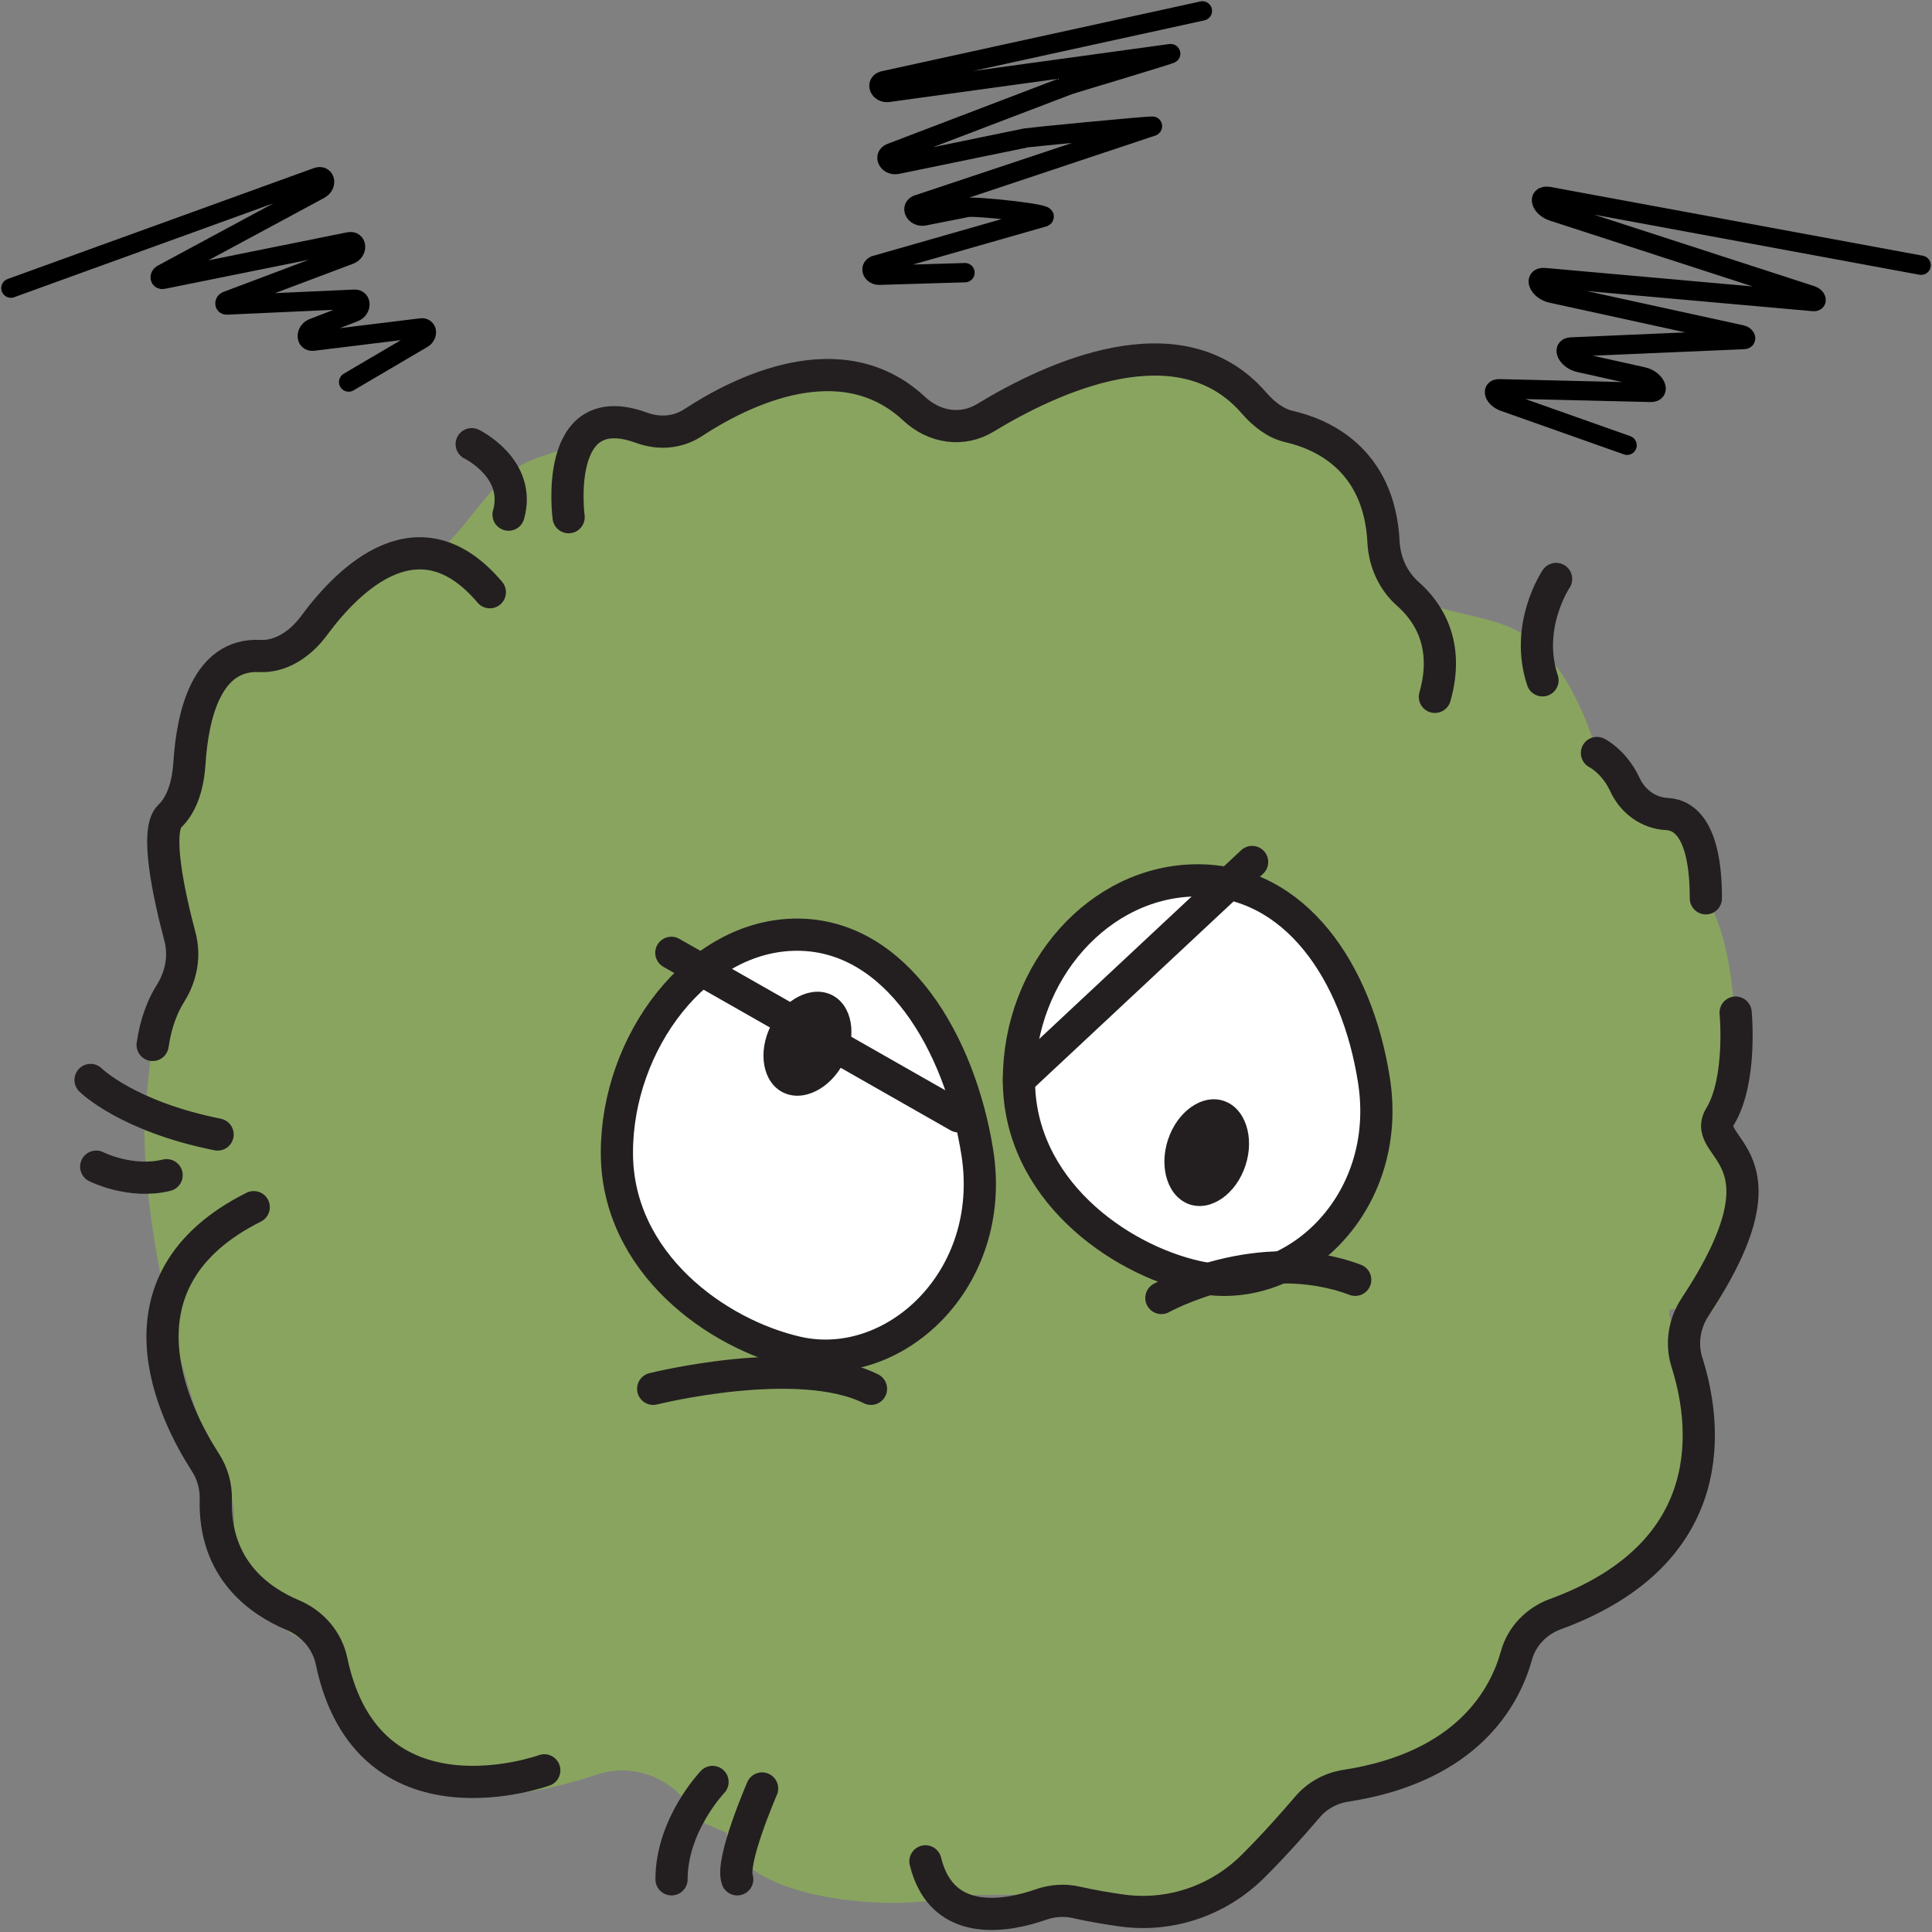 <svg width="120" height="120" viewBox="0 0 120 120" fill="none" xmlns="http://www.w3.org/2000/svg">
<rect x="0" y="0" width="120" height="120" fill="#808080" stroke="none"/>
<g clip-path="url(#clip0_104_663)">
<path d="M9.007 68.209C8.488 77.461 12.535 89.557 13.888 91.825C14.339 92.57 14.565 93.45 14.542 94.341C14.429 99.035 17.247 101.179 19.311 102.116C20.539 102.68 21.452 103.82 21.734 105.241C23.324 113.501 32.083 111.876 37.088 110.217C39.23 109.506 41.586 110.341 42.837 112.214C43.254 112.35 43.536 113.219 43.964 113.343L45.092 113.817C46.129 118.443 56.646 118.601 58.619 117.856C59.329 117.585 65.777 117.676 66.51 117.856C67.502 118.104 69.013 118.849 69.892 118.985C72.879 119.425 76.768 116.784 78.91 114.471C80.207 113.061 80.342 112.124 81.165 111.086C81.774 110.308 84.738 110.116 85.674 109.958C93.249 108.705 93.982 104.835 94.692 102.059C95.019 100.762 98.04 100.265 99.201 99.803C109.775 95.594 104.849 85.642 103.711 81.749C103.339 80.485 105.74 82.449 106.416 81.343C112.752 70.939 105.796 71.662 107.093 69.337C108.039 67.645 108.22 59.182 105.965 55.797C104.939 54.251 105.909 52.795 104.838 51.284L99.201 46.77C98.085 43.013 96.203 39.876 93.565 38.872C89.676 37.394 84.998 38.364 85.674 30.973C86.091 26.37 81.458 27.678 77.783 25.331C74.841 23.458 71.662 22.319 68.765 23.075C65.868 23.831 63.241 26.46 59.746 26.46C56.68 26.46 55.981 23.289 52.983 23.075C47.684 22.691 47.245 24.068 42.837 26.46C42.025 25.535 33.616 28.254 32.691 28.717C30.437 29.845 28.859 33.106 27.055 34.358C23.966 36.491 22.287 34.099 21.419 35.487C20.607 36.784 19.344 40.068 18.037 40C14.745 39.831 13.088 41.433 12.896 44.66C12.817 46.014 12.49 47.413 11.667 48.271C10.563 49.422 10.63 55.684 11.262 58.054C11.115 58.426 12.366 58.426 12.22 58.798C9.74 60.243 9.289 65.749 9.007 69.337" fill="#89A45F"/>
<path d="M35.318 32.124C35.318 32.124 34.303 24.53 39.861 26.573C40.943 26.968 42.104 26.877 43.062 26.245C45.937 24.361 52.227 21.145 56.782 25.388C58.055 26.573 59.791 26.81 61.2 25.952C65.304 23.458 73.296 19.712 77.896 25.038C78.504 25.738 79.237 26.302 80.071 26.494C82.044 26.945 85.674 28.468 85.933 33.67C86.001 34.945 86.553 36.107 87.455 36.897C88.695 37.992 90.059 40.011 89.124 43.283" stroke="#231F20" stroke-width="2" stroke-miterlimit="10" stroke-linecap="round"/>
<path d="M99.19 46.77C99.19 46.77 100.261 47.3 100.926 48.733C101.411 49.783 102.392 50.505 103.542 50.561C104.691 50.618 105.954 51.656 105.954 55.797" stroke="#231F20" stroke-width="2" stroke-miterlimit="10" stroke-linecap="round"/>
<path d="M107.803 62.894C107.803 62.894 108.209 67.08 106.844 69.337C105.548 71.47 111.624 71.582 105.289 81.173C104.612 82.2 104.41 83.453 104.782 84.626C105.92 88.214 107.16 96.395 96.586 100.265C95.425 100.694 94.512 101.642 94.185 102.838C93.475 105.399 91.153 109.755 83.588 110.917C82.653 111.063 81.807 111.526 81.199 112.248C80.376 113.207 79.136 114.618 77.828 115.915C75.686 118.048 72.699 119.075 69.7 118.668C68.821 118.544 67.852 118.386 66.859 118.161C66.127 117.991 65.36 118.048 64.65 118.296C62.677 118.984 58.518 119.876 57.48 115.611" stroke="#231F20" stroke-width="2" stroke-miterlimit="10" stroke-linecap="round"/>
<path d="M33.807 109.958C33.807 109.958 22.85 113.941 20.596 103.188C20.325 101.879 19.401 100.829 18.172 100.31C16.109 99.442 13.291 97.467 13.403 93.145C13.426 92.322 13.2 91.509 12.75 90.821C10.845 87.865 6.606 79.56 15.759 74.979" stroke="#231F20" stroke-width="2" stroke-miterlimit="10" stroke-linecap="round"/>
<path d="M30.425 36.784C26.074 31.639 21.723 35.859 19.513 38.849C18.657 40.011 17.439 40.812 16.131 40.745C12.84 40.587 11.96 44.412 11.769 47.379C11.69 48.621 11.363 49.918 10.54 50.697C9.616 51.588 10.495 55.605 11.171 58.155C11.498 59.362 11.262 60.626 10.597 61.687C10.134 62.42 9.683 63.481 9.48 64.903" stroke="#231F20" stroke-width="2" stroke-miterlimit="10" stroke-linecap="round"/>
<path d="M5.625 67.08C5.625 67.08 7.88 69.337 13.516 70.466" stroke="#231F20" stroke-width="2" stroke-miterlimit="10" stroke-linecap="round"/>
<path d="M5.975 72.463C5.975 72.463 8.105 73.546 10.348 72.993" stroke="#231F20" stroke-width="2" stroke-miterlimit="10" stroke-linecap="round"/>
<path d="M96.654 35.96C96.654 35.96 94.681 38.872 95.808 42.257" stroke="#231F20" stroke-width="2" stroke-miterlimit="10" stroke-linecap="round"/>
<path d="M29.298 27.588C29.298 27.588 32.398 29.089 31.587 31.966" stroke="#231F20" stroke-width="2" stroke-miterlimit="10" stroke-linecap="round"/>
<path d="M44.257 110.68C44.257 110.68 41.71 113.343 41.71 116.728" stroke="#231F20" stroke-width="2" stroke-miterlimit="10" stroke-linecap="round"/>
<path d="M47.335 111.086C47.335 111.086 45.373 115.599 45.791 116.728" stroke="#231F20" stroke-width="2" stroke-miterlimit="10" stroke-linecap="round"/>
<path d="M60.705 71.594C61.944 79.492 55.508 85.371 49.511 84.006C44.539 82.877 38.316 78.454 38.316 71.594C38.316 64.733 43.333 58.054 49.511 58.054C55.688 58.054 59.634 64.812 60.705 71.594Z" fill="white" stroke="#231F20" stroke-width="2" stroke-miterlimit="10" stroke-linecap="round"/>
<path d="M85.336 67.08C86.564 74.855 80.218 80.643 74.311 79.3C69.407 78.195 63.286 73.828 63.286 67.08C63.286 60.333 68.302 54.68 74.39 54.68C80.477 54.68 84.287 60.401 85.336 67.08Z" fill="white" stroke="#231F20" stroke-width="2" stroke-miterlimit="10" stroke-linecap="round"/>
<path d="M40.571 86.262C40.571 86.262 49.589 84.006 54.099 86.262" stroke="#231F20" stroke-width="2" stroke-miterlimit="10" stroke-linecap="round"/>
<path d="M72.135 80.621C72.135 80.621 78.177 77.236 84.175 79.492" stroke="#231F20" stroke-width="2" stroke-miterlimit="10" stroke-linecap="round"/>
<path d="M41.698 59.182L59.532 69.337" stroke="#231F20" stroke-width="2" stroke-miterlimit="10" stroke-linecap="round"/>
<path d="M77.772 53.54L63.286 67.08" stroke="#231F20" stroke-width="2" stroke-miterlimit="10" stroke-linecap="round"/>
<path d="M52.413 65.979C53.26 64.313 52.934 62.447 51.686 61.811C50.438 61.175 48.739 62.01 47.892 63.676C47.045 65.342 47.37 67.209 48.618 67.844C49.867 68.48 51.566 67.645 52.413 65.979Z" fill="#231F20"/>
<path d="M77.364 72.376C77.94 70.598 77.327 68.805 75.995 68.373C74.662 67.94 73.115 69.031 72.539 70.809C71.963 72.588 72.576 74.38 73.908 74.813C75.241 75.245 76.788 74.154 77.364 72.376Z" fill="#231F20"/>
<path d="M0.676 17.896L19.739 10.99C20.224 10.866 20.325 11.509 19.863 11.757L10.067 17.038C9.886 17.14 9.92 17.388 10.112 17.354L21.678 15.018C22.196 14.917 22.23 15.628 21.723 15.819L14.08 18.697C13.933 18.753 13.933 18.956 14.08 18.945L22.016 18.584C22.478 18.561 22.467 19.216 21.993 19.396L19.446 20.378C18.961 20.57 18.972 21.247 19.446 21.19L26.164 20.367C26.548 20.322 26.604 20.818 26.243 21.032L21.655 23.729" stroke="black" stroke-width="1.2" stroke-miterlimit="10" stroke-linecap="round"/>
<path d="M74.683 0.677L54.843 5.021C54.369 5.179 54.617 5.788 55.147 5.743L72.71 3.329C72.924 3.317 66.566 5.213 66.386 5.281L55.327 9.501C54.831 9.693 55.181 10.324 55.722 10.212L63.737 8.564C63.883 8.53 71.718 7.763 71.594 7.842L56.939 12.728C56.534 12.953 56.894 13.506 57.39 13.416L60.073 12.886C60.581 12.784 65.281 13.281 64.83 13.484L54.335 16.485C53.986 16.654 54.2 17.106 54.617 17.095L59.938 16.936" stroke="black" stroke-width="1.2" stroke-miterlimit="10" stroke-linecap="round"/>
<path d="M119.324 16.474L96.169 12.197C95.459 12.107 95.696 12.886 96.451 13.134L112.515 18.347C112.819 18.448 112.921 18.753 112.639 18.731L95.944 17.241C95.2 17.174 95.572 18.042 96.361 18.212L108.175 20.796C108.4 20.841 108.524 21.078 108.333 21.089L97.589 21.551C96.958 21.574 97.364 22.364 98.097 22.522L102.054 23.402C102.809 23.571 103.192 24.395 102.516 24.372L93.125 24.147C92.596 24.135 92.81 24.733 93.407 24.948L101.061 27.656" stroke="black" stroke-width="1.2" stroke-miterlimit="10" stroke-linecap="round"/>
</g>
<defs>
<clipPath id="clip0_104_663">
<rect width="120" height="120" fill="white"/>
</clipPath>
</defs>
</svg>
